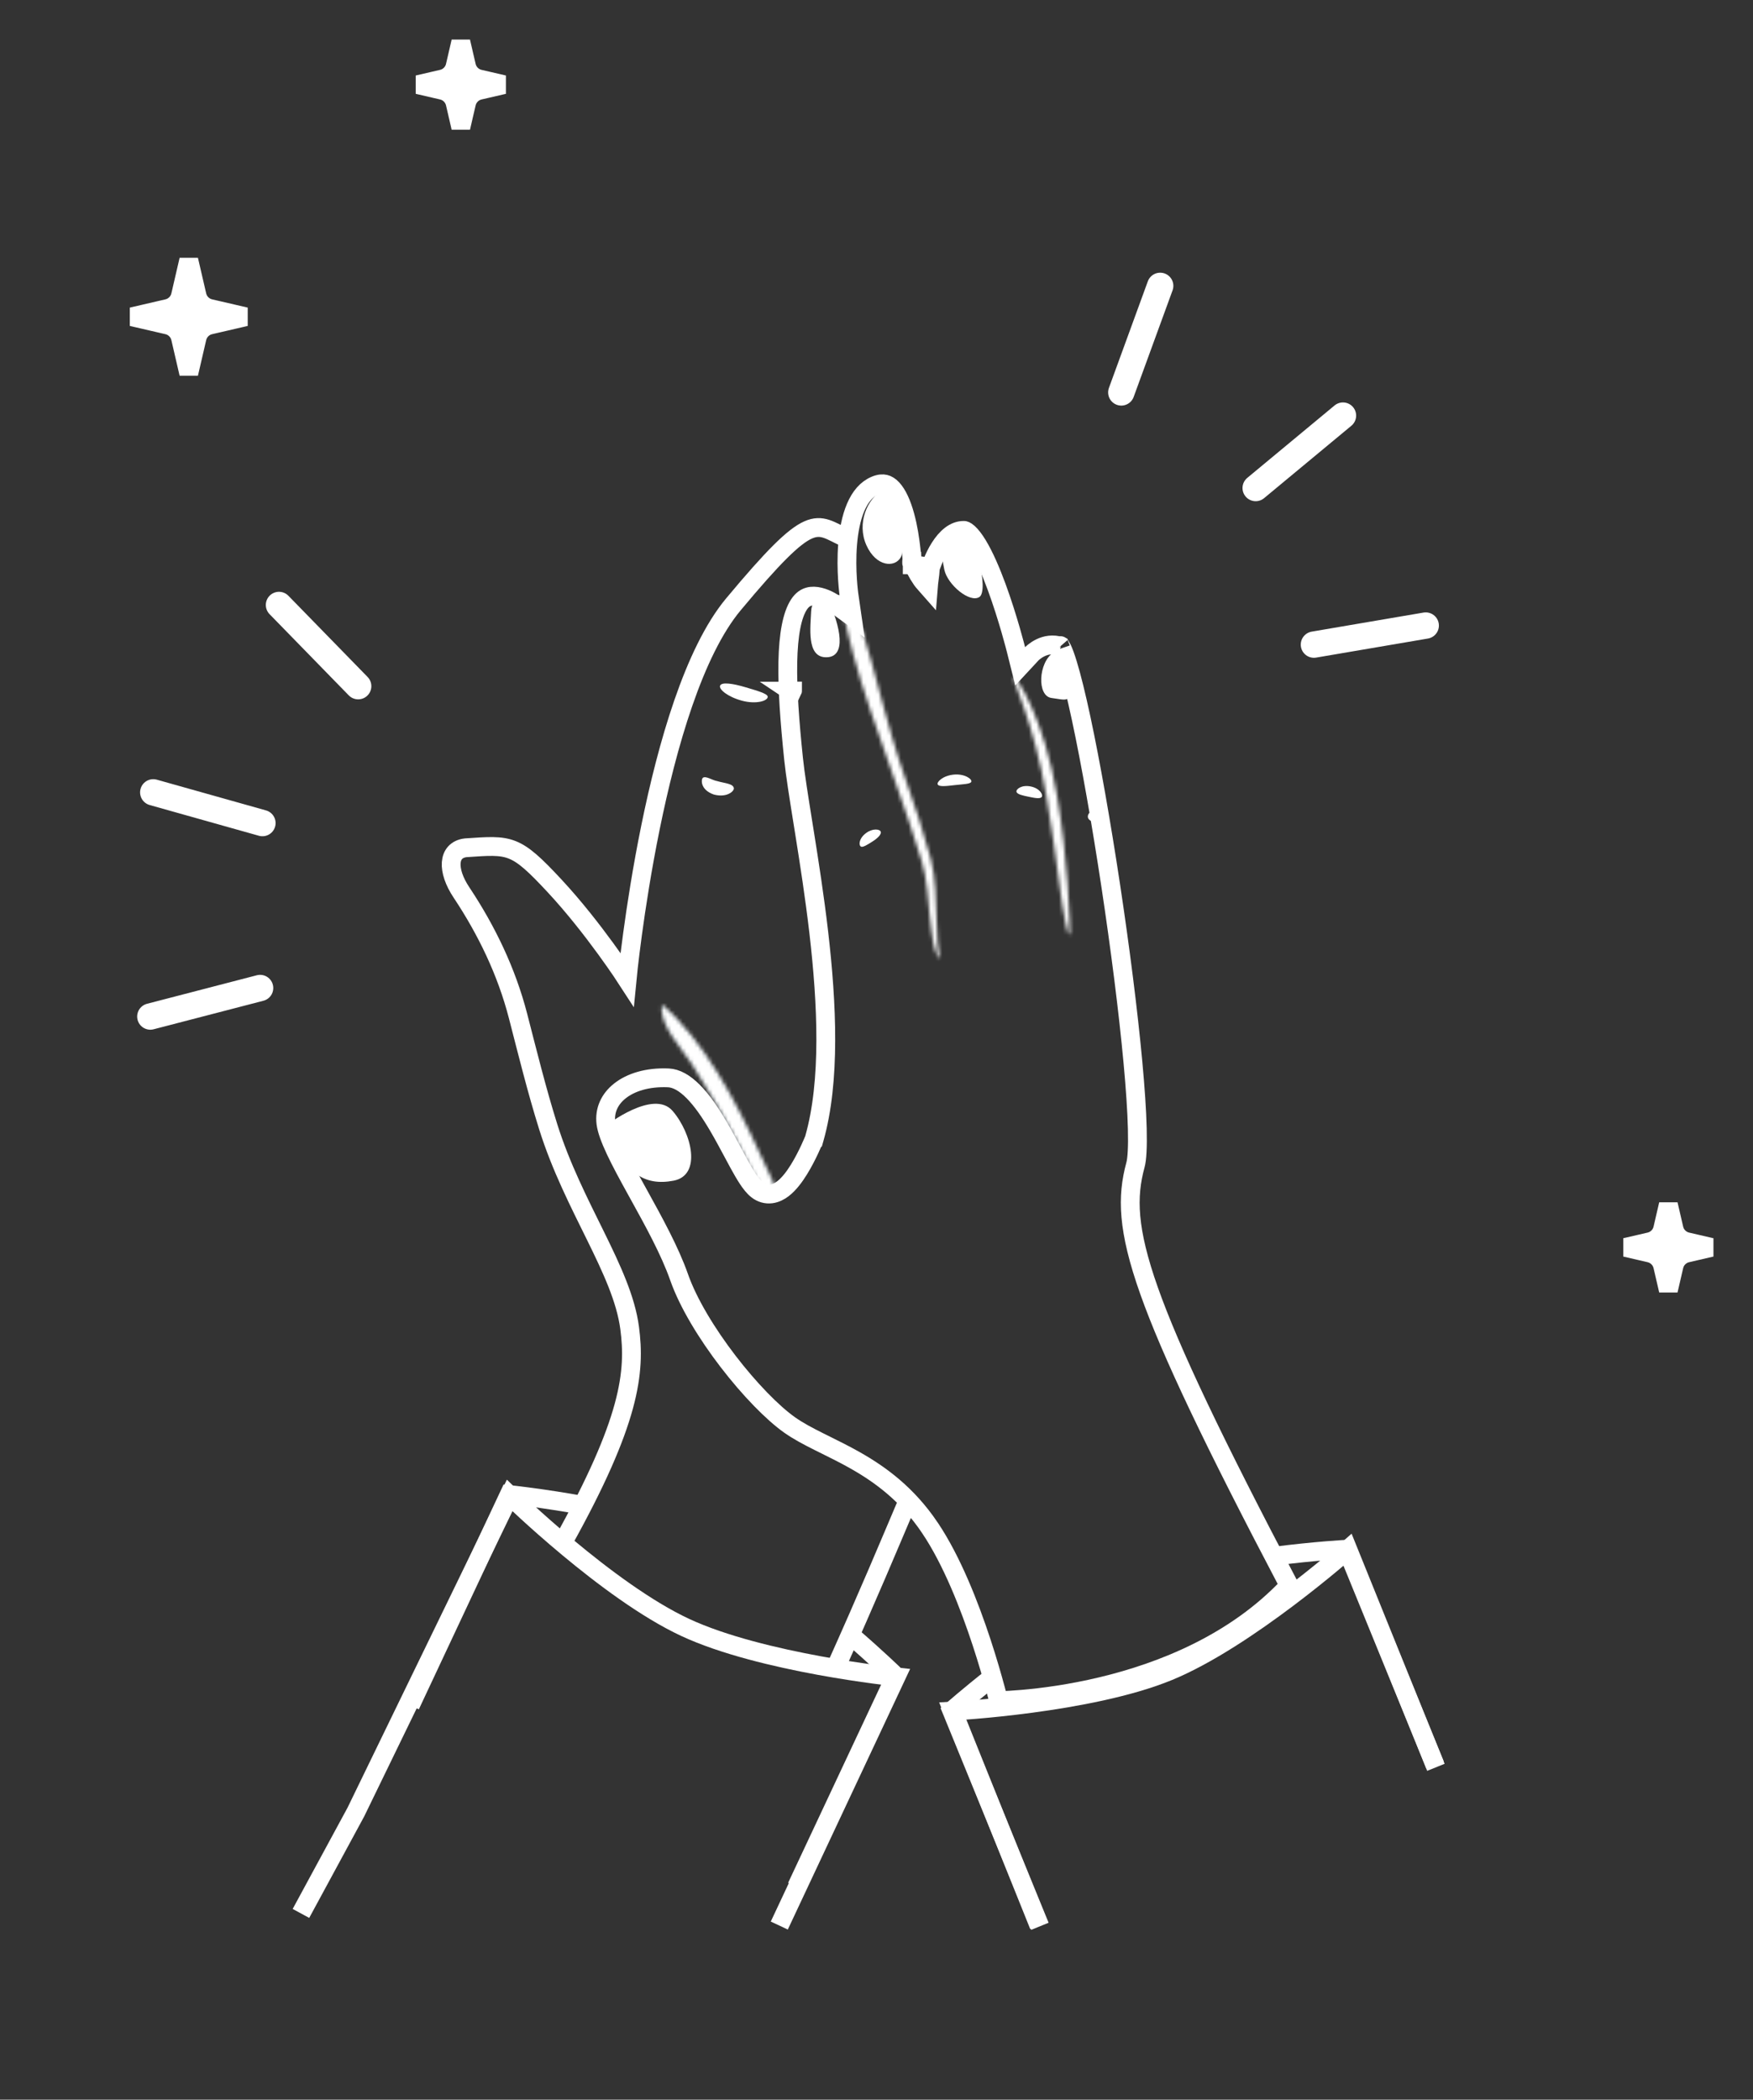 <?xml version="1.0" encoding="utf-8"?>
<svg xmlns="http://www.w3.org/2000/svg" fill="none" height="558" viewBox="0 0 466 558" width="466">
<rect x="0" y="0" width="466" height="558" fill="#333333" stroke="none"/>
<path d="M47.991 89.83L45.882 90.319L47.991 89.83C47.593 88.112 46.252 86.771 44.534 86.373L35.077 84.182L44.534 81.991C46.252 81.593 47.593 80.252 47.991 78.534L50.182 69.077L52.373 78.534C52.771 80.252 54.112 81.593 55.83 81.991L65.287 84.182L55.83 86.373L56.334 88.549L55.83 86.373C54.112 86.771 52.771 88.112 52.373 89.83L50.182 99.287L47.991 89.83Z" fill="white" stroke="white" stroke-width="5"/>
<path d="M121.002 17.545L122.5 11.077L123.998 17.545C124.396 19.262 125.738 20.604 127.455 21.002L133.923 22.5L127.455 23.998C125.738 24.396 124.396 25.738 123.998 27.455L122.5 33.923L121.002 27.455C120.604 25.738 119.262 24.396 117.545 23.998L111.077 22.5L117.545 21.002C119.262 20.604 120.604 19.262 121.002 17.545Z" fill="white" stroke="white" stroke-width="5"/>
<path d="M442.002 326.545L443.5 320.077L444.998 326.545C445.396 328.262 446.738 329.604 448.455 330.002L454.923 331.5L448.455 332.998C446.738 333.396 445.396 334.738 444.998 336.455L443.5 342.923L442.002 336.455C441.604 334.738 440.262 333.396 438.545 332.998L432.077 331.5L438.545 330.002C440.262 329.604 441.604 328.262 442.002 326.545Z" fill="white" stroke="white" stroke-width="5"/>
<path d="M211.775 501.417L238.073 445.398C238.073 445.398 233.201 440.634 226 434.45M109.074 453.204L135.372 397.185C135.372 397.185 144.158 398.089 155.5 400.16" stroke="white" stroke-width="5"/>
<path d="M224.777 142.91C216.686 139.216 216.129 135.236 194.977 160.584C173.83 185.924 166.697 260.299 166.697 260.299C166.697 260.299 157.885 246.668 147.419 235.418C136.953 224.167 135.664 224.503 123.814 225.299C118.909 225.872 118.802 231.357 122.646 237.133C129.374 247.241 134.666 258.234 137.705 269.989C140.126 279.345 142.686 289.749 145.73 299.436C152.464 320.863 165.345 337.592 167.374 352.881C168.928 364.594 167.639 377.607 149.558 410M241.5 398.5C236.059 411.293 231.025 423.427 222 443.5" stroke="white" stroke-width="5"/>
<path d="M210.677 183.575C210.637 183.737 210.585 183.849 210.555 183.907L210.045 183.566C210.262 183.563 210.478 183.56 210.679 183.567C210.679 183.569 210.678 183.572 210.677 183.575Z" stroke="white" stroke-width="5"/>
<path d="M204.083 185.124C203.989 184.315 201.198 183.538 198.17 182.636C194.84 181.647 191.793 181.171 191.414 182.244C191.075 183.204 193.44 185.175 197.161 186.194C201.081 187.265 204.209 186.228 204.081 185.117L204.083 185.124Z" fill="white"/>
<path d="M195.083 209.498C194.971 208.268 192.712 208.162 190.912 207.653C190.846 207.635 190.786 207.616 190.727 207.597C189.305 207.365 187.649 206.124 186.852 206.695C186.368 207.045 186.069 209.83 189.677 211.121C189.794 211.153 189.903 211.187 190.018 211.212C193.317 211.982 195.151 210.247 195.083 209.498Z" fill="white"/>
<mask fill="white" id="path-9-inside-1_1155_107">
<path d="M206 318C206 314 206.088 315.5 201.898 306.351C195.848 293.14 187.184 276.558 176.021 266.998C174.943 272.132 181.306 278.695 183.875 282.722C188.569 290.091 193.031 297.617 197.021 305.39C204.172 319.314 201.898 315.5 204 317.5L206 318Z"/>
</mask>
<path d="M206 318C206 314 206.088 315.5 201.898 306.351C195.848 293.14 187.184 276.558 176.021 266.998C174.943 272.132 181.306 278.695 183.875 282.722C188.569 290.091 193.031 297.617 197.021 305.39C204.172 319.314 201.898 315.5 204 317.5L206 318Z" fill="#00628D" fill-opacity="0.1"/>
<path d="M206 318L204.787 322.851L211 324.404L211 318L206 318ZM201.898 306.351L206.444 304.269L201.898 306.351ZM176.021 266.998L179.274 263.2L172.863 257.709L171.128 265.971L176.021 266.998ZM183.875 282.722L188.092 280.035L188.09 280.032L183.875 282.722ZM197.021 305.39L192.573 307.673L192.573 307.674L197.021 305.39ZM204 317.5L200.554 321.123L201.509 322.031L202.787 322.351L204 317.5ZM211 318C211 316.098 211.071 314.546 210.17 312.267C209.837 311.426 209.359 310.438 208.813 309.302C208.234 308.099 207.471 306.512 206.444 304.269L197.352 308.432C198.419 310.764 199.216 312.42 199.8 313.635C200.416 314.915 200.701 315.518 200.871 315.945C200.973 316.204 201 315.902 201 318L211 318ZM206.444 304.269C200.411 291.096 191.366 273.557 179.274 263.2L172.769 270.795C183.002 279.56 191.285 295.185 197.352 308.432L206.444 304.269ZM171.128 265.971C170.61 268.438 171.044 270.775 171.708 272.691C172.373 274.612 173.374 276.411 174.365 277.964C175.363 279.529 176.467 281.02 177.404 282.277C178.4 283.613 179.141 284.597 179.66 285.411L188.09 280.032C187.325 278.833 186.306 277.487 185.421 276.299C184.476 275.033 183.575 273.807 182.796 272.586C182.01 271.354 181.462 270.298 181.157 269.418C180.851 268.533 180.894 268.125 180.915 268.025L171.128 265.971ZM179.658 285.408C184.297 292.69 188.674 300.077 192.573 307.673L201.469 303.106C197.388 295.156 192.842 287.491 188.092 280.035L179.658 285.408ZM192.573 307.674C196.045 314.434 197.401 317.231 198.054 318.383C198.494 319.158 199.054 320.014 200.087 320.765C200.505 321.069 200.34 320.919 200.554 321.123L207.446 313.877C206.609 313.081 205.94 312.657 205.97 312.679C206.614 313.148 206.902 313.712 206.753 313.45C206.23 312.528 205.148 310.27 201.469 303.106L192.573 307.674ZM202.787 322.351L204.787 322.851L207.213 313.149L205.213 312.649L202.787 322.351Z" fill="white" mask="url(#path-9-inside-1_1155_107)"/>
<path d="M80 508.5L94.592 481.573L135.477 397.437C135.477 397.437 161.475 422.859 182.13 432.485C202.51 441.982 238.179 445.649 238.179 445.649L207.158 511.722" stroke="white" stroke-width="5"/>
<path d="M381.458 468.994L358.044 411.71C358.044 411.71 349.603 412.155 338.5 413.59M276.437 511.92L253.023 454.636C253.023 454.636 257.445 450.723 264.089 445.5" stroke="white" stroke-width="5"/>
<path d="M247.396 150.715L247.393 150.725L247.392 150.727C247.392 150.726 247.392 150.726 247.386 150.724L242.505 150.083C242.501 150.083 242.501 150.083 242.501 150.083L242.501 150.082L242.501 150.082L242.501 150.071L242.499 150.019C242.497 149.971 242.494 149.898 242.489 149.801C242.48 149.607 242.465 149.318 242.441 148.949C242.393 148.21 242.311 147.155 242.175 145.903C241.902 143.384 241.417 140.133 240.577 137.076C239.716 133.942 238.572 131.357 237.177 129.871C236.516 129.167 235.878 128.795 235.257 128.648C234.651 128.505 233.827 128.522 232.68 129.001C230.396 129.955 228.699 131.952 227.476 134.804C226.248 137.666 225.604 141.165 225.322 144.668C225.041 148.147 225.129 151.496 225.291 153.987C225.371 155.229 225.469 156.248 225.546 156.952C225.584 157.303 225.618 157.576 225.641 157.757C225.653 157.848 225.662 157.916 225.668 157.96L225.674 158.007L225.676 158.016L225.676 158.017L225.676 158.017L225.676 158.018L226.525 163.897L221.734 160.398L221.732 160.396L221.729 160.395L221.729 160.394C221.722 160.39 221.708 160.38 221.687 160.365C221.645 160.336 221.575 160.289 221.48 160.227C221.29 160.105 221.004 159.929 220.643 159.734C219.911 159.337 218.936 158.896 217.887 158.638C216.832 158.379 215.832 158.338 214.959 158.587C214.144 158.82 213.25 159.356 212.416 160.618C210.559 163.426 209.572 168.604 209.427 175.968C209.285 183.19 209.949 191.996 210.952 201.635C211.394 205.88 212.33 211.715 213.441 218.646C213.572 219.458 213.705 220.286 213.839 221.128C215.115 229.109 216.548 238.286 217.654 247.793C219.854 266.706 220.819 287.32 216.468 302.594L216.274 303.274L216.155 303.384C216.129 303.445 216.101 303.511 216.071 303.581C215.877 304.035 215.597 304.675 215.246 305.43C214.547 306.929 213.549 308.922 212.374 310.815C211.234 312.654 209.787 314.634 208.135 315.899C207.296 316.542 206.238 317.13 205.002 317.284C203.674 317.45 202.387 317.081 201.285 316.22C200.345 315.485 199.507 314.377 198.773 313.264C198.006 312.102 197.206 310.701 196.384 309.2C195.853 308.231 195.312 307.219 194.756 306.178C193.551 303.923 192.274 301.533 190.871 299.154C188.83 295.691 186.652 292.484 184.331 290.134C181.99 287.764 179.776 286.541 177.661 286.448C172.078 286.204 167.647 287.655 164.798 289.907C161.996 292.122 160.658 295.134 161.068 298.481C161.279 300.206 162.162 302.659 163.637 305.789C165.087 308.865 166.988 312.355 169.057 316.105C169.309 316.561 169.563 317.021 169.819 317.484C173.722 324.544 178.064 332.399 180.524 339.416C182.935 346.296 187.918 354.472 193.574 361.833C199.236 369.201 205.369 375.49 209.918 378.701C212.169 380.29 214.806 381.682 217.799 383.178C218.365 383.461 218.944 383.748 219.534 384.04C222.015 385.27 224.686 386.593 227.382 388.12C234.121 391.939 241.2 397.129 247.177 405.989L247.177 405.99C253.068 414.73 257.753 426.781 260.945 436.495C262.55 441.381 263.796 445.731 264.64 448.862C264.974 450.101 265.246 451.15 265.452 451.967C265.542 451.964 265.633 451.961 265.728 451.958C267.182 451.908 269.304 451.8 271.949 451.568C277.242 451.104 284.608 450.144 292.883 448.163C309.038 444.297 328.407 436.601 342.688 421.365C322.471 382.919 311.191 359.188 305.487 343.114C299.67 326.719 299.542 317.981 301.84 309.587C302.259 308.056 302.452 304.798 302.328 299.917C302.208 295.151 301.799 289.137 301.166 282.301C299.901 268.636 297.75 251.81 295.267 235.375C292.784 218.938 289.976 202.933 287.401 190.907C286.111 184.885 284.891 179.913 283.811 176.397C283.268 174.63 282.784 173.307 282.372 172.426C282.228 172.116 282.109 171.898 282.02 171.753C279.835 171.045 277.997 171.476 276.615 172.134C275.87 172.488 275.272 172.905 274.865 173.231C274.663 173.393 274.514 173.528 274.422 173.614C274.376 173.657 274.346 173.688 274.33 173.704C274.327 173.707 274.324 173.71 274.322 173.712C274.322 173.712 274.322 173.712 274.322 173.712L274.319 173.715L271.194 177.08L270.075 172.607L270.075 172.607L270.075 172.606L270.074 172.603L270.07 172.586L270.052 172.518C270.037 172.457 270.013 172.365 269.982 172.244C269.92 172.002 269.826 171.644 269.705 171.188C269.461 170.276 269.103 168.969 268.65 167.401C267.741 164.26 266.453 160.093 264.929 155.952C263.394 151.783 261.663 147.757 259.888 144.838C258.997 143.371 258.166 142.304 257.435 141.641C256.68 140.958 256.311 140.949 256.272 140.951L256.213 140.954L256.154 140.954C253.685 140.954 251.547 142.841 249.818 145.566C249.002 146.852 248.388 148.157 247.977 149.151C247.773 149.645 247.622 150.052 247.525 150.331C247.476 150.47 247.441 150.576 247.419 150.644C247.408 150.677 247.4 150.702 247.396 150.715ZM281.87 171.539C281.87 171.54 281.879 171.551 281.897 171.57C281.879 171.547 281.87 171.538 281.87 171.539Z" stroke="white" stroke-width="5"/>
<path d="M161.164 299.093C161.164 299.093 173.711 289.311 178.802 295.236C183.893 301.153 186.613 312.317 179.059 313.768C171.512 315.218 165.584 312.112 161.164 299.093Z" fill="white"/>
<path d="M220.384 159.753C220.384 159.753 215.819 158.126 215.633 162.393C215.446 166.66 214.392 174.451 219.371 174.668C224.35 174.886 224.262 168.826 220.376 159.753L220.384 159.753Z" fill="white"/>
<path d="M234.873 130.115C230.497 132.418 227.712 139.059 230.305 144.875C232.907 150.684 237.886 150.901 239.435 148.121C240.984 145.341 239.937 128.556 234.873 130.115Z" fill="white"/>
<path d="M255.335 143.114C250.277 144.673 250.153 147.515 251.047 151.477C251.941 155.43 257.791 160.322 260.358 158.653C262.925 156.985 259.342 141.155 255.334 143.121L255.335 143.114Z" fill="white"/>
<path d="M280.037 173.398C275.998 176.069 275.61 184.956 279.509 185.487C283.408 186.01 284.441 186.769 284.612 182.862C284.783 178.955 283.27 172.833 280.037 173.406L280.037 173.398Z" fill="white"/>
<mask fill="white" id="path-19-inside-2_1155_107">
<path d="M223.968 159.241C224.347 159.153 226.686 160.007 229.5 168.5C232.314 176.993 235.801 193.096 240.374 206.061C243.249 214.203 245.56 221.314 247.435 228.264C248.81 233.41 248.797 239.563 248.929 243.07C249.069 246.578 249.084 247.765 249.246 250.259C249.484 253.245 249.903 254.646 249.725 254.758C249.548 254.871 248.575 253.243 248.075 250.411C247.685 248.335 247.437 246.266 247.113 243.201C246.738 239.744 246.426 233.471 245.038 228.948C242.938 221.989 240.633 215.254 237.718 206.997C232.678 192.704 229.458 183.69 226.729 173.577C224.383 164.872 223.573 159.329 223.953 159.241L223.968 159.241Z"/>
</mask>
<path d="M223.968 159.241L225.104 164.11L224.435 164.266L223.749 164.236L223.968 159.241ZM240.374 206.061L235.659 207.725L235.658 207.724L240.374 206.061ZM247.435 228.264L252.262 226.961L252.266 226.973L247.435 228.264ZM248.929 243.07L243.933 243.269L243.933 243.259L248.929 243.07ZM249.246 250.259L244.262 250.656L244.259 250.619L244.256 250.582L249.246 250.259ZM248.075 250.411L252.989 249.488L252.994 249.515L252.999 249.542L248.075 250.411ZM247.113 243.201L252.084 242.662L252.085 242.675L247.113 243.201ZM245.038 228.948L240.258 230.414L240.255 230.403L240.252 230.392L245.038 228.948ZM237.718 206.997L233.003 208.661L233.003 208.659L237.718 206.997ZM226.729 173.577L221.902 174.88L221.902 174.879L226.729 173.577ZM223.953 159.241L222.816 154.371L223.485 154.215L224.171 154.245L223.953 159.241ZM222.831 154.372C224.079 154.081 225.123 154.324 225.625 154.473C226.254 154.66 226.805 154.937 227.27 155.231C228.2 155.82 229.025 156.629 229.767 157.582C231.237 159.472 232.746 162.401 234.246 166.927L224.754 170.073C223.439 166.106 222.372 164.362 221.875 163.723C221.633 163.412 221.626 163.494 221.923 163.681C222.071 163.775 222.355 163.933 222.773 164.058C223.064 164.144 223.951 164.379 225.104 164.11L222.831 154.372ZM234.246 166.927C235.714 171.356 237.346 177.727 239.108 184.311C240.902 191.015 242.874 198.116 245.089 204.398L235.658 207.724C233.302 201.041 231.244 193.608 229.448 186.896C227.619 180.064 226.101 174.137 224.754 170.073L234.246 166.927ZM245.089 204.396C247.986 212.602 250.342 219.844 252.262 226.961L242.608 229.566C240.778 222.785 238.511 215.804 235.659 207.725L245.089 204.396ZM252.266 226.973C253.826 232.811 253.806 239.716 253.926 242.882L243.933 243.259C243.788 239.41 243.795 234.01 242.605 229.554L252.266 226.973ZM253.925 242.871C254.068 246.463 254.079 247.525 254.235 249.936L244.256 250.582C244.09 248.006 244.069 246.692 243.933 243.269L253.925 242.871ZM254.23 249.863C254.335 251.176 254.478 252.134 254.584 252.833C254.628 253.117 254.702 253.585 254.737 253.964C254.753 254.129 254.794 254.582 254.744 255.115C254.72 255.383 254.653 255.91 254.416 256.524C254.179 257.137 253.624 258.208 252.399 258.984L247.052 250.533C245.849 251.294 245.312 252.341 245.088 252.92C244.864 253.5 244.806 253.983 244.787 254.195C244.764 254.44 244.767 254.627 244.77 254.713C244.773 254.809 244.779 254.873 244.78 254.892C244.783 254.921 244.782 254.901 244.765 254.783C244.749 254.67 244.728 254.536 244.699 254.34C244.58 253.564 244.395 252.328 244.262 250.656L254.23 249.863ZM252.399 258.984C250.583 260.132 248.777 259.762 247.914 259.436C247.092 259.125 246.548 258.674 246.319 258.472C245.818 258.031 245.49 257.573 245.338 257.351C244.978 256.826 244.681 256.242 244.443 255.699C243.945 254.566 243.466 253.066 243.151 251.28L252.999 249.542C253.183 250.589 253.441 251.318 253.599 251.678C253.688 251.882 253.699 251.862 253.588 251.699C253.559 251.657 253.34 251.331 252.929 250.968C252.745 250.806 252.24 250.381 251.453 250.083C250.623 249.769 248.845 249.398 247.052 250.533L252.399 258.984ZM243.161 251.335C242.73 249.043 242.465 246.798 242.14 243.727L252.085 242.675C252.409 245.733 252.639 247.627 252.989 249.488L243.161 251.335ZM242.142 243.74C241.71 239.753 241.46 234.333 240.258 230.414L249.819 227.481C251.391 232.609 251.766 239.735 252.083 242.662L242.142 243.74ZM240.252 230.392C238.186 223.547 235.912 216.9 233.003 208.661L242.433 205.332C245.354 213.607 247.691 220.43 249.825 227.503L240.252 230.392ZM233.003 208.659C227.983 194.425 224.69 185.213 221.902 174.88L231.557 172.275C234.226 182.166 237.373 190.982 242.434 205.334L233.003 208.659ZM221.902 174.879C220.7 170.419 219.876 166.717 219.398 164.065C219.162 162.757 218.994 161.617 218.916 160.735C218.88 160.326 218.845 159.789 218.874 159.254C218.886 159.026 218.923 158.492 219.108 157.877C219.2 157.573 219.404 156.986 219.851 156.36C220.315 155.71 221.257 154.735 222.816 154.371L225.089 164.11C226.625 163.751 227.545 162.793 227.99 162.169C228.418 161.57 228.605 161.02 228.683 160.764C228.839 160.244 228.857 159.847 228.859 159.796C228.869 159.615 228.854 159.593 228.877 159.853C228.917 160.307 229.027 161.114 229.239 162.29C229.657 164.608 230.412 168.03 231.557 172.276L221.902 174.879ZM224.171 154.245L224.186 154.246L223.749 164.236L223.734 164.236L224.171 154.245Z" fill="white" mask="url(#path-19-inside-2_1155_107)"/>
<path d="M247.28 151.479C247.283 151.416 247.284 151.36 247.284 151.31C246.827 150.95 246.224 150.828 245.439 150.893C244.966 150.933 244.514 151.038 244.151 151.146C243.973 151.199 243.823 151.251 243.705 151.293C243.663 151.308 243.635 151.318 243.604 151.329C243.584 151.337 243.564 151.344 243.537 151.354C243.513 151.363 243.474 151.377 243.433 151.39L243.431 151.391C243.427 151.392 243.423 151.394 243.417 151.396C243.83 152.159 244.373 153.077 245.065 154.091L245.074 154.104L245.083 154.118C245.18 154.264 245.445 154.588 245.937 155.147C246.092 155.323 246.268 155.522 246.456 155.733C246.559 155.849 246.666 155.969 246.774 156.091C246.836 155.296 246.942 154.484 247.035 153.774L247.037 153.761C247.162 152.807 247.259 152.058 247.28 151.479ZM242.35 149.146C242.349 149.146 242.35 149.148 242.352 149.152L242.351 149.15L242.35 149.148L242.35 149.146ZM247.272 151.024C247.272 151.021 247.272 151.018 247.271 151.016C247.268 150.996 247.267 151 247.272 151.024Z" stroke="white" stroke-width="5"/>
<mask fill="white" id="path-22-inside-3_1155_107">
<path d="M269.5 180C270.246 179.785 277.522 190.877 280.965 211.292C282.469 220.208 283.335 228.225 283.772 234.728C284.32 242.829 284.675 248.457 284.232 248.438C283.79 248.419 282.698 243.487 281.607 234.942C280.751 228.383 279.711 220.734 278.195 211.756C274.795 191.57 268.755 180.208 269.5 180Z"/>
</mask>
<path d="M269.5 180L270.887 184.804L270.865 184.81L270.843 184.816L269.5 180ZM280.965 211.292L285.895 210.46L285.895 210.46L280.965 211.292ZM283.772 234.728L278.784 235.066L278.784 235.064L283.772 234.728ZM281.607 234.942L286.565 234.295L286.566 234.308L281.607 234.942ZM278.195 211.756L273.265 212.589L273.264 212.587L278.195 211.756ZM268.113 175.196C269.741 174.726 271.058 175.203 271.556 175.416C272.143 175.667 272.568 175.976 272.795 176.154C273.265 176.521 273.629 176.92 273.859 177.188C274.355 177.766 274.859 178.484 275.347 179.254C276.345 180.831 277.544 183.061 278.794 185.888C281.302 191.559 284.104 199.835 285.895 210.46L276.035 212.123C274.384 202.333 271.826 194.856 269.648 189.932C268.555 187.46 267.58 185.682 266.897 184.602C266.543 184.043 266.33 183.77 266.273 183.703C266.225 183.648 266.353 183.811 266.633 184.03C266.765 184.133 267.106 184.389 267.622 184.61C268.048 184.792 269.306 185.26 270.887 184.804L268.113 175.196ZM285.895 210.46C287.428 219.546 288.313 227.729 288.761 234.393L278.784 235.064C278.357 228.721 277.51 220.87 276.035 212.123L285.895 210.46ZM288.761 234.391C289.033 238.423 289.264 241.924 289.369 244.418C289.421 245.644 289.448 246.753 289.422 247.6C289.41 247.981 289.382 248.548 289.276 249.111C289.233 249.341 289.109 249.967 288.757 250.655C288.545 251.068 287.168 253.571 284.014 253.433L284.451 243.443C281.352 243.307 280.024 245.768 279.855 246.098C279.546 246.701 279.46 247.201 279.448 247.263C279.405 247.49 279.418 247.557 279.427 247.287C279.441 246.83 279.428 246.03 279.378 244.839C279.279 242.498 279.059 239.135 278.784 235.066L288.761 234.391ZM284.014 253.433C281.76 253.335 280.523 251.846 280.293 251.569C279.89 251.082 279.65 250.615 279.538 250.383C279.293 249.878 279.12 249.357 279.004 248.975C278.755 248.151 278.506 247.086 278.262 245.876C277.765 243.416 277.202 239.92 276.647 235.575L286.566 234.308C287.103 238.508 287.631 241.751 288.064 243.898C288.285 244.992 288.46 245.697 288.574 246.071C288.639 246.287 288.633 246.221 288.537 246.023C288.499 245.945 288.329 245.594 287.991 245.185C287.826 244.986 286.649 243.539 284.451 243.443L284.014 253.433ZM276.649 235.588C275.796 229.053 274.765 221.476 273.265 212.589L283.125 210.924C284.656 219.992 285.706 227.712 286.565 234.295L276.649 235.588ZM273.264 212.587C271.62 202.824 269.339 195.206 267.561 190.003C266.663 187.373 265.912 185.412 265.369 183.925C265.122 183.25 264.86 182.514 264.695 181.906C264.628 181.659 264.47 181.065 264.442 180.376C264.429 180.062 264.415 179.261 264.755 178.333C265.161 177.224 266.188 175.733 268.157 175.184L270.843 184.816C272.765 184.28 273.759 182.824 274.145 181.771C274.464 180.899 274.442 180.177 274.433 179.962C274.413 179.472 274.312 179.163 274.345 179.286C274.381 179.419 274.495 179.762 274.763 180.497C275.249 181.83 276.081 184.009 277.024 186.769C278.93 192.346 281.37 200.502 283.125 210.926L273.264 212.587Z" fill="white" mask="url(#path-22-inside-3_1155_107)"/>
<path d="M249.263 208.448C248.99 207.812 250.611 206.133 253.576 205.849C256.39 205.581 258.483 207.04 258.203 207.764C257.966 208.385 255.929 208.401 253.86 208.641C251.655 208.891 249.569 209.175 249.263 208.44L249.263 208.448Z" fill="white"/>
<path d="M270.214 210.431C270.042 209.725 271.567 208.514 273.995 209.003C276.415 209.5 277.347 211.208 276.924 211.791C276.492 212.381 274.906 212.048 273.432 211.736C271.973 211.432 270.386 211.122 270.214 210.423L270.214 210.431Z" fill="white"/>
<path d="M289.178 216.955C289.227 216.183 289.897 215.281 291.527 215.818C291.705 215.878 291.889 215.954 292.065 216.052C292.899 216.742 293.001 217.325 292.918 217.682C292.843 218.032 292.58 218.359 292.318 218.52C292.009 218.709 291.664 218.694 291.272 218.549C290.888 218.412 290.7 218.231 290.742 218.474C290.742 218.474 290.691 218.449 290.654 218.432C290.217 218.278 289.115 217.876 289.178 216.948L289.178 216.955Z" fill="white"/>
<path d="M234.102 220.964C234.437 221.73 233.201 222.84 231.834 223.697C230.76 224.372 229.453 225.216 228.929 225.013C228.19 224.733 228.289 222.798 230.245 221.374C232.061 220.056 233.828 220.358 234.095 220.963L234.102 220.964Z" fill="white"/>
<path d="M381.705 469.672L358.304 411.8C358.304 411.8 331.452 435.564 310.663 444.13C289.594 452.811 253.283 454.727 253.283 454.727L276.184 511.722" stroke="white" stroke-width="5"/>
<path d="M349.281 171.309L379.002 166.243" stroke="white" stroke-linecap="round" stroke-width="7"/>
<path d="M333.796 129.695L357.002 110.447" stroke="white" stroke-linecap="round" stroke-width="7"/>
<path d="M298.075 104.288L308.413 75.967" stroke="white" stroke-linecap="round" stroke-width="7"/>
<path d="M95.215 182.354L74.163 160.772" stroke="white" stroke-linecap="round" stroke-width="7"/>
<path d="M69.761 218.736L40.739 210.571" stroke="white" stroke-linecap="round" stroke-width="7"/>
<path d="M69.142 262.567L39.962 270.146" stroke="white" stroke-linecap="round" stroke-width="7"/>
</svg>
